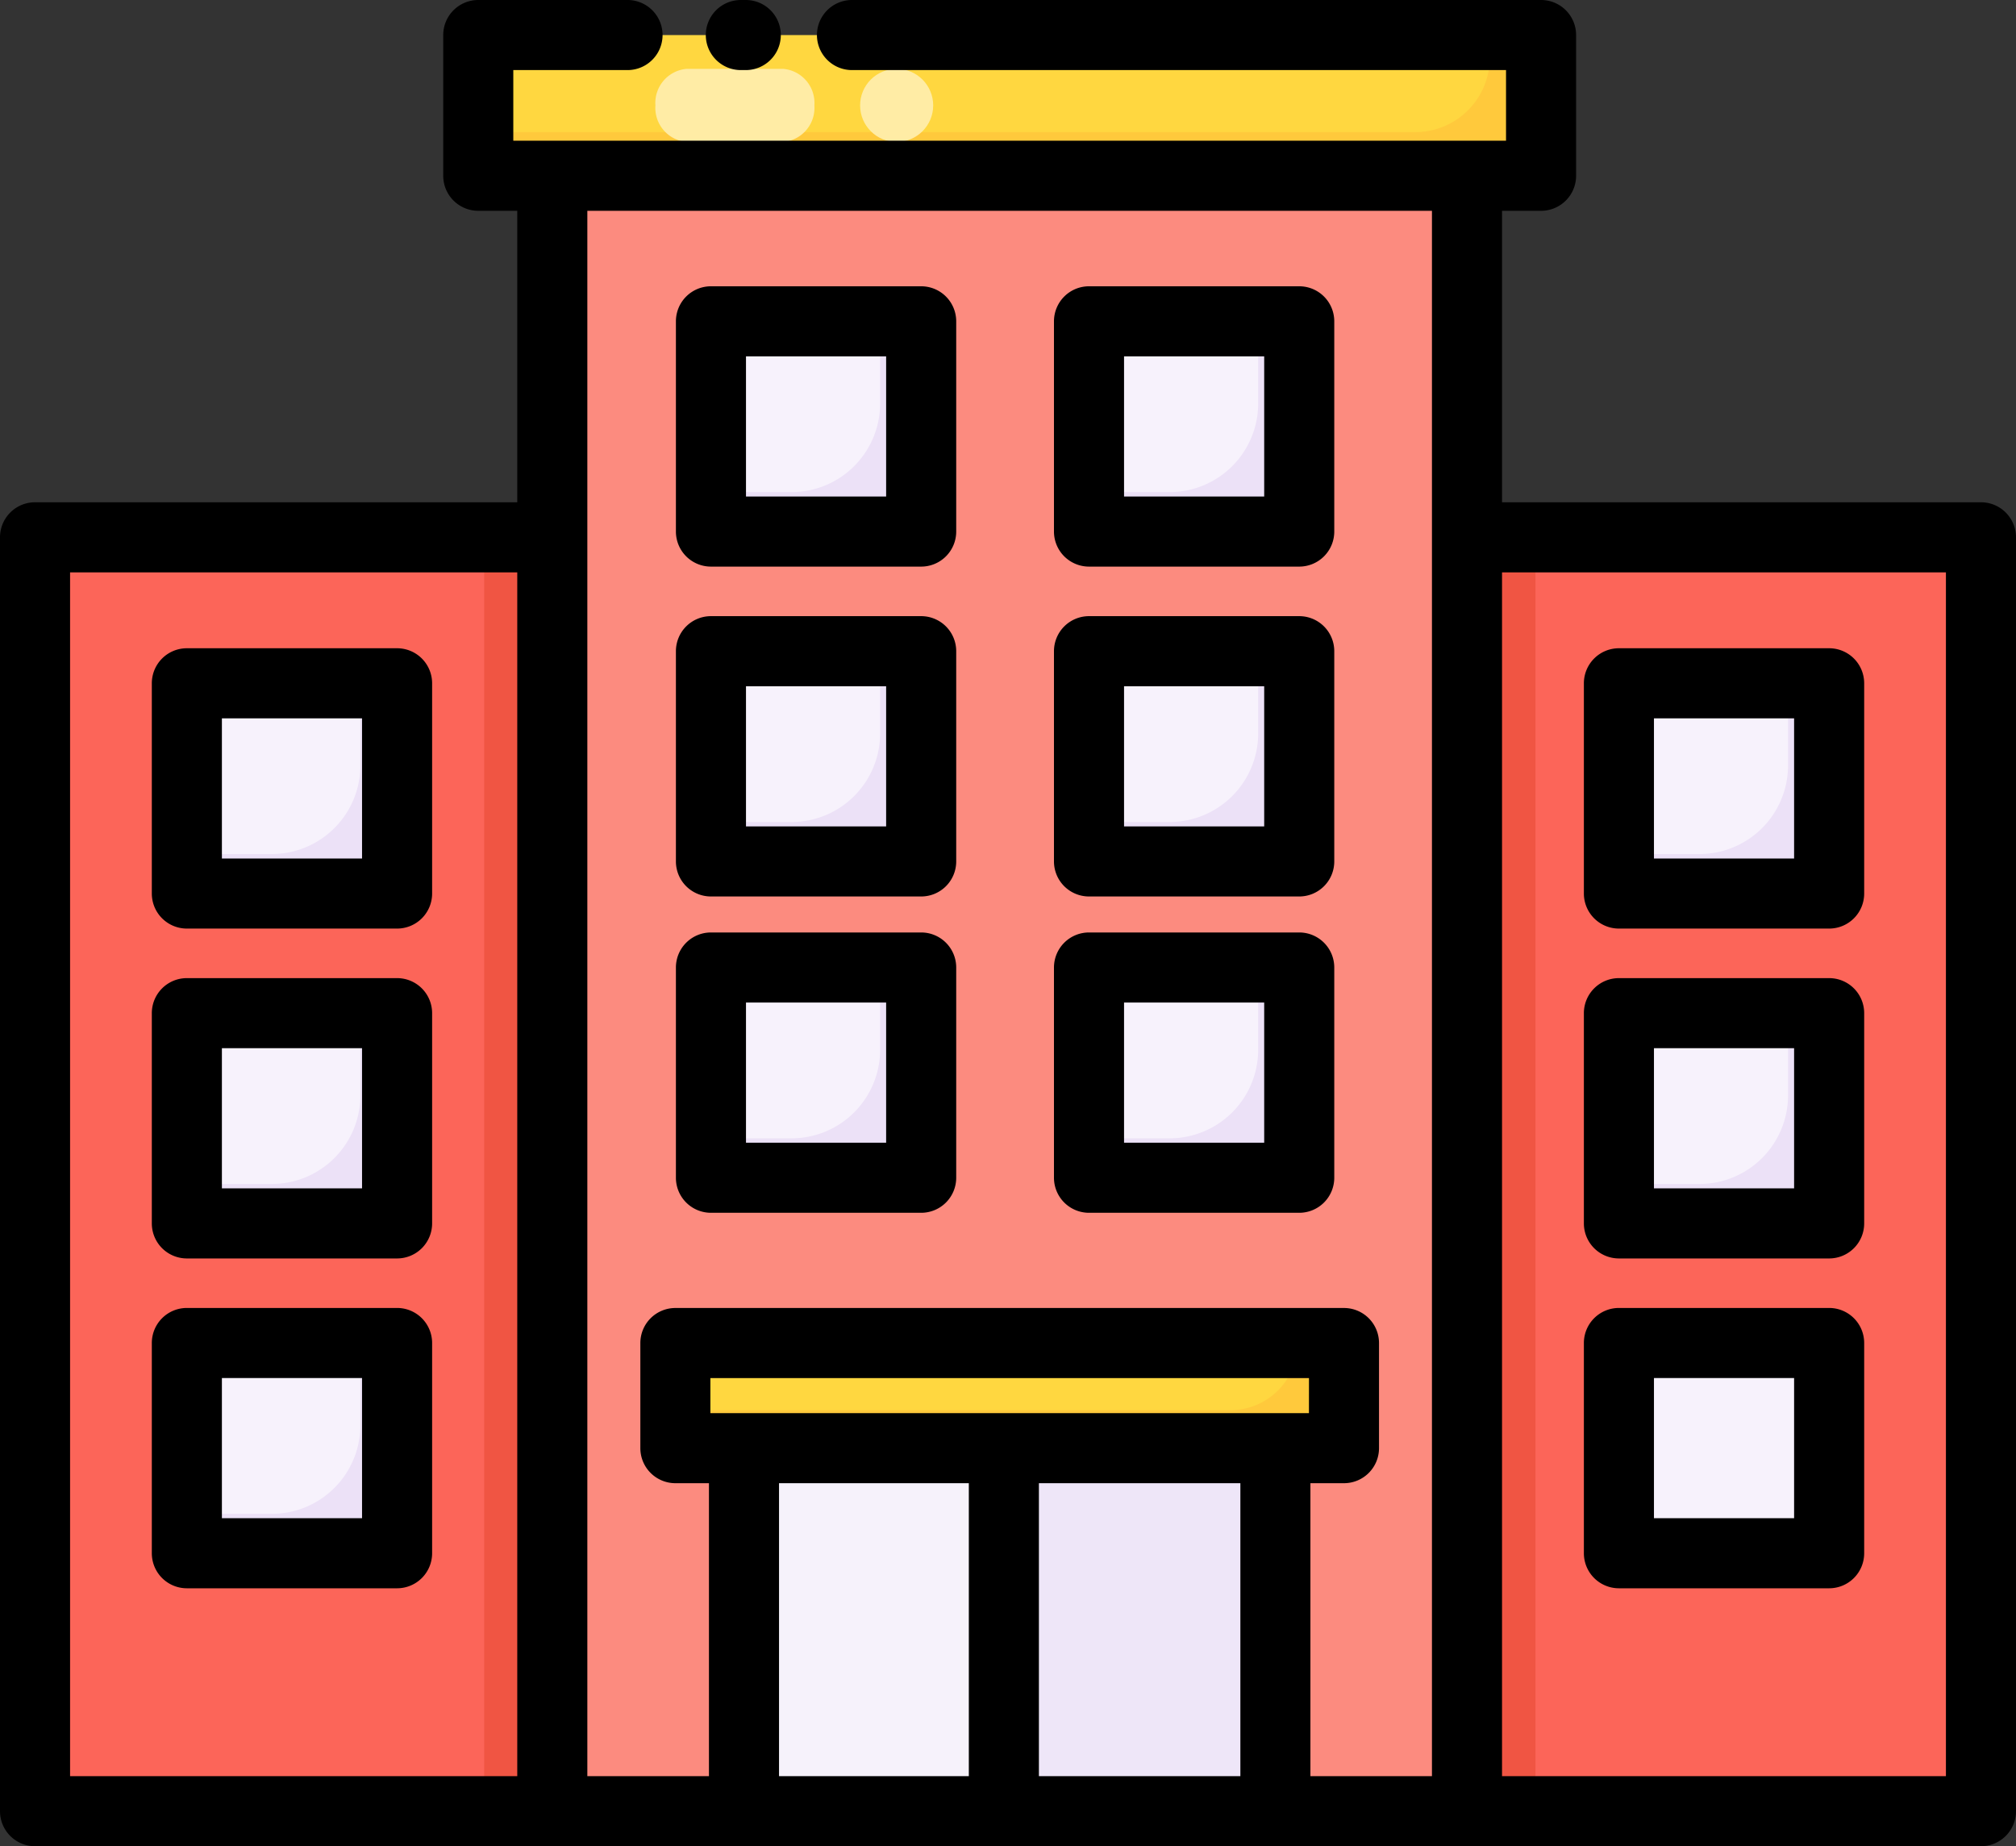<svg xmlns="http://www.w3.org/2000/svg" width="57.538" height="52.688" viewBox="0 0 57.538 52.688">
  <rect x="0" y="0" width="57.538" height="52.688" fill="#333333" stroke="none"/>
  <defs>
    <style>
      .cls-1 {
        fill: #fc6559;
      }

      .cls-2 {
        fill: #f05543;
      }

      .cls-3 {
        fill: #fc8b7f;
      }

      .cls-4 {
        fill: #f6f2fb;
      }

      .cls-5 {
        fill: #eee6f8;
      }

      .cls-6 {
        fill: #ffd740;
      }

      .cls-7 {
        fill: #ffc93c;
      }

      .cls-8 {
        fill: #ece1f7;
      }

      .cls-9 {
        fill: #f7f2fc;
      }

      .cls-10 {
        fill: #ffeca5;
      }
    </style>
  </defs>
  <g id="hotel" transform="translate(-3.231 -5.656)">
    <path id="Path_1694" data-name="Path 1694" class="cls-1" d="M44.054,20.99H59.721V57.344H44.054Z"/>
    <path id="Path_1695" data-name="Path 1695" class="cls-1" d="M4.308,20.99H19.975V57.344H4.308Z"/>
    <path id="Path_1696" data-name="Path 1696" class="cls-2" d="M44.054,20.99h3V57.344h-3Z"/>
    <path id="Path_1697" data-name="Path 1697" class="cls-2" d="M17.05,20.99h3V57.344h-3Z"/>
    <path id="Path_1698" data-name="Path 1698" class="cls-3" d="M18.946,9.672H45.055V57.344H18.946Z"/>
    <path id="Path_1699" data-name="Path 1699" class="cls-4" d="M24.417,46.984H39.584v10.36H24.417Z"/>
    <path id="Path_1700" data-name="Path 1700" class="cls-5" d="M31.833,46.984h7.75v10.36h-7.75Z"/>
    <path id="Path_1701" data-name="Path 1701" class="cls-6" d="M16.833,6.657H47.166v4.015H16.833Z"/>
    <path id="Path_1702" data-name="Path 1702" class="cls-7" d="M45.75,6.657V7.3a2.127,2.127,0,0,1-2.127,2.127H16.833v1.25H47.167V6.657Z"/>
    <path id="Path_1703" data-name="Path 1703" class="cls-8" d="M54.263,43.984V46.33a2.529,2.529,0,0,1-2.529,2.529H49.388v1.125h6v-6Z"/>
    <path id="Path_1704" data-name="Path 1704" class="cls-9" d="M8.641,43.984h6v6h-6Z"/>
    <path id="Path_1705" data-name="Path 1705" class="cls-9" d="M8.641,34.57h6v6h-6Z"/>
    <path id="Path_1706" data-name="Path 1706" class="cls-9" d="M8.641,25.157h6v6h-6Z"/>
    <path id="Path_1707" data-name="Path 1707" class="cls-9" d="M23.475,24.24h6v6h-6Z"/>
    <path id="Path_1708" data-name="Path 1708" class="cls-9" d="M23.475,14.826h6v6h-6Z"/>
    <path id="Path_1709" data-name="Path 1709" class="cls-9" d="M34.265,24.24h6v6h-6Z"/>
    <path id="Path_1710" data-name="Path 1710" class="cls-9" d="M23.475,33.267h6v6h-6Z"/>
    <path id="Path_1711" data-name="Path 1711" class="cls-9" d="M34.265,33.267h6v6h-6Z"/>
    <path id="Path_1712" data-name="Path 1712" class="cls-9" d="M34.265,14.826h6v6h-6Z"/>
    <path id="Path_1713" data-name="Path 1713" class="cls-6" d="M22.458,43.984H41.541v3H22.458Z"/>
    <path id="Path_1714" data-name="Path 1714" class="cls-7" d="M40.265,43.984A1.916,1.916,0,0,1,38.349,45.9H22.458v1.083H41.542v-3Z"/>
    <path id="Path_1715" data-name="Path 1715" class="cls-9" d="M49.388,43.984h6v6h-6Z"/>
    <path id="Path_1716" data-name="Path 1716" class="cls-9" d="M49.388,25.157h6v6h-6Z"/>
    <path id="Path_1717" data-name="Path 1717" class="cls-9" d="M49.388,34.57h6v6h-6Z"/>
    <g id="Group_1238" data-name="Group 1238">
      <path id="Path_1718" data-name="Path 1718" class="cls-8" d="M54.263,34.57v2.346a2.529,2.529,0,0,1-2.529,2.529H49.388V40.57h6v-6Z"/>
      <path id="Path_1719" data-name="Path 1719" class="cls-8" d="M54.263,25.157V27.5a2.529,2.529,0,0,1-2.529,2.529H49.388v1.125h6v-6Z"/>
      <path id="Path_1720" data-name="Path 1720" class="cls-8" d="M39.14,14.826v2.346A2.529,2.529,0,0,1,36.61,19.7H34.265v1.125h6v-6Z"/>
      <path id="Path_1721" data-name="Path 1721" class="cls-8" d="M28.35,14.826v2.346A2.529,2.529,0,0,1,25.82,19.7H23.475v1.125h6v-6Z"/>
      <path id="Path_1722" data-name="Path 1722" class="cls-8" d="M28.35,24.24v2.346a2.529,2.529,0,0,1-2.529,2.529H23.475V30.24h6v-6Z"/>
      <path id="Path_1723" data-name="Path 1723" class="cls-8" d="M28.35,33.267v2.346a2.529,2.529,0,0,1-2.529,2.529H23.475v1.125h6v-6Z"/>
      <path id="Path_1724" data-name="Path 1724" class="cls-8" d="M13.516,25.157V27.5a2.529,2.529,0,0,1-2.529,2.529H8.641v1.125h6v-6Z"/>
      <path id="Path_1725" data-name="Path 1725" class="cls-8" d="M13.516,34.57v2.346a2.529,2.529,0,0,1-2.529,2.529H8.641V40.57h6v-6Z"/>
      <path id="Path_1726" data-name="Path 1726" class="cls-8" d="M13.516,43.984V46.33a2.529,2.529,0,0,1-2.529,2.529H8.641v1.125h6v-6Z"/>
      <path id="Path_1727" data-name="Path 1727" class="cls-8" d="M39.14,24.24v2.346a2.529,2.529,0,0,1-2.529,2.529H34.265V30.24h6v-6Z"/>
      <path id="Path_1728" data-name="Path 1728" class="cls-8" d="M39.14,33.267v2.346a2.529,2.529,0,0,1-2.529,2.529H34.265v1.125h6v-6Z"/>
    </g>
    <path id="Path_1729" data-name="Path 1729" class="cls-10" d="M25.583,7.621H22.829a.976.976,0,0,0-.892,1.043.976.976,0,0,0,.892,1.043h2.753a.976.976,0,0,0,.892-1.043.976.976,0,0,0-.891-1.043Z"/>
    <circle id="Ellipse_47" data-name="Ellipse 47" class="cls-10" cx="1.043" cy="1.043" r="1.043" transform="translate(27.779 7.621)"/>
    <path id="Path_1730" data-name="Path 1730" d="M23.375,6.656a1,1,0,0,1,1-1h.141a1,1,0,0,1,0,2h-.141A1,1,0,0,1,23.375,6.656ZM60.769,20.99V57.344a1,1,0,0,1-1,1H4.231a1,1,0,0,1-1-1V20.99a1,1,0,0,1,1-1H17.994V11.672H16.881a1,1,0,0,1-1-1V6.656a1,1,0,0,1,1-1h4.26a1,1,0,0,1,0,2h-3.26V9.672H46.214V7.656H27.547a1,1,0,0,1,0-2H47.214a1,1,0,0,1,1,1v4.016a1,1,0,0,1-1,1H46.1V19.99H59.769a1,1,0,0,1,1,1ZM17.994,56.344V21.99H5.231V56.344Zm14.888-8.36v8.36h5.75v-8.36Zm7.708-3H23.506v1H40.589Zm-15.125,3v8.36h5.417v-8.36ZM44.1,56.344V11.672H19.994V56.344h3.471v-8.36h-.958a1,1,0,0,1-1-1v-3a1,1,0,0,1,1-1H41.589a1,1,0,0,1,1,1v3a1,1,0,0,1-1,1h-.958v8.36ZM58.769,21.99H46.1V56.344H58.769ZM48.436,49.983v-6a1,1,0,0,1,1-1h6a1,1,0,0,1,1,1v6a1,1,0,0,1-1,1h-6A1,1,0,0,1,48.436,49.983Zm2-1h4v-4h-4Zm-2-8.413v-6a1,1,0,0,1,1-1h6a1,1,0,0,1,1,1v6a1,1,0,0,1-1,1h-6A1,1,0,0,1,48.436,40.57Zm2-1h4v-4h-4Zm-2-8.414v-6a1,1,0,0,1,1-1h6a1,1,0,0,1,1,1v6a1,1,0,0,1-1,1h-6a1,1,0,0,1-1-1Zm2-1h4v-4h-4ZM15.564,43.983v6a1,1,0,0,1-1,1h-6a1,1,0,0,1-1-1v-6a1,1,0,0,1,1-1h6A1,1,0,0,1,15.564,43.983Zm-2,1h-4v4h4Zm2-10.413v6a1,1,0,0,1-1,1h-6a1,1,0,0,1-1-1v-6a1,1,0,0,1,1-1h6A1,1,0,0,1,15.564,34.57Zm-2,1h-4v4h4Zm2-10.414v6a1,1,0,0,1-1,1h-6a1,1,0,0,1-1-1v-6a1,1,0,0,1,1-1h6a1,1,0,0,1,1,1Zm-2,1h-4v4h4ZM30.522,24.24v6a1,1,0,0,1-1,1h-6a1,1,0,0,1-1-1v-6a1,1,0,0,1,1-1h6A1,1,0,0,1,30.522,24.24Zm-2,1h-4v4h4Zm2-10.414v6a1,1,0,0,1-1,1h-6a1,1,0,0,1-1-1v-6a1,1,0,0,1,1-1h6A1,1,0,0,1,30.522,14.826Zm-2,1h-4v4h4Zm12.79,8.414v6a1,1,0,0,1-1,1h-6a1,1,0,0,1-1-1v-6a1,1,0,0,1,1-1h6A1,1,0,0,1,41.312,24.24Zm-2,1h-4v4h4Zm-8.79,8.027v6a1,1,0,0,1-1,1h-6a1,1,0,0,1-1-1v-6a1,1,0,0,1,1-1h6a1,1,0,0,1,1,1Zm-2,1h-4v4h4Zm12.79-1v6a1,1,0,0,1-1,1h-6a1,1,0,0,1-1-1v-6a1,1,0,0,1,1-1h6a1,1,0,0,1,1,1Zm-2,1h-4v4h4Zm2-19.441v6a1,1,0,0,1-1,1h-6a1,1,0,0,1-1-1v-6a1,1,0,0,1,1-1h6A1,1,0,0,1,41.312,14.826Zm-2,1h-4v4h4Z"/>
  </g>
</svg>
